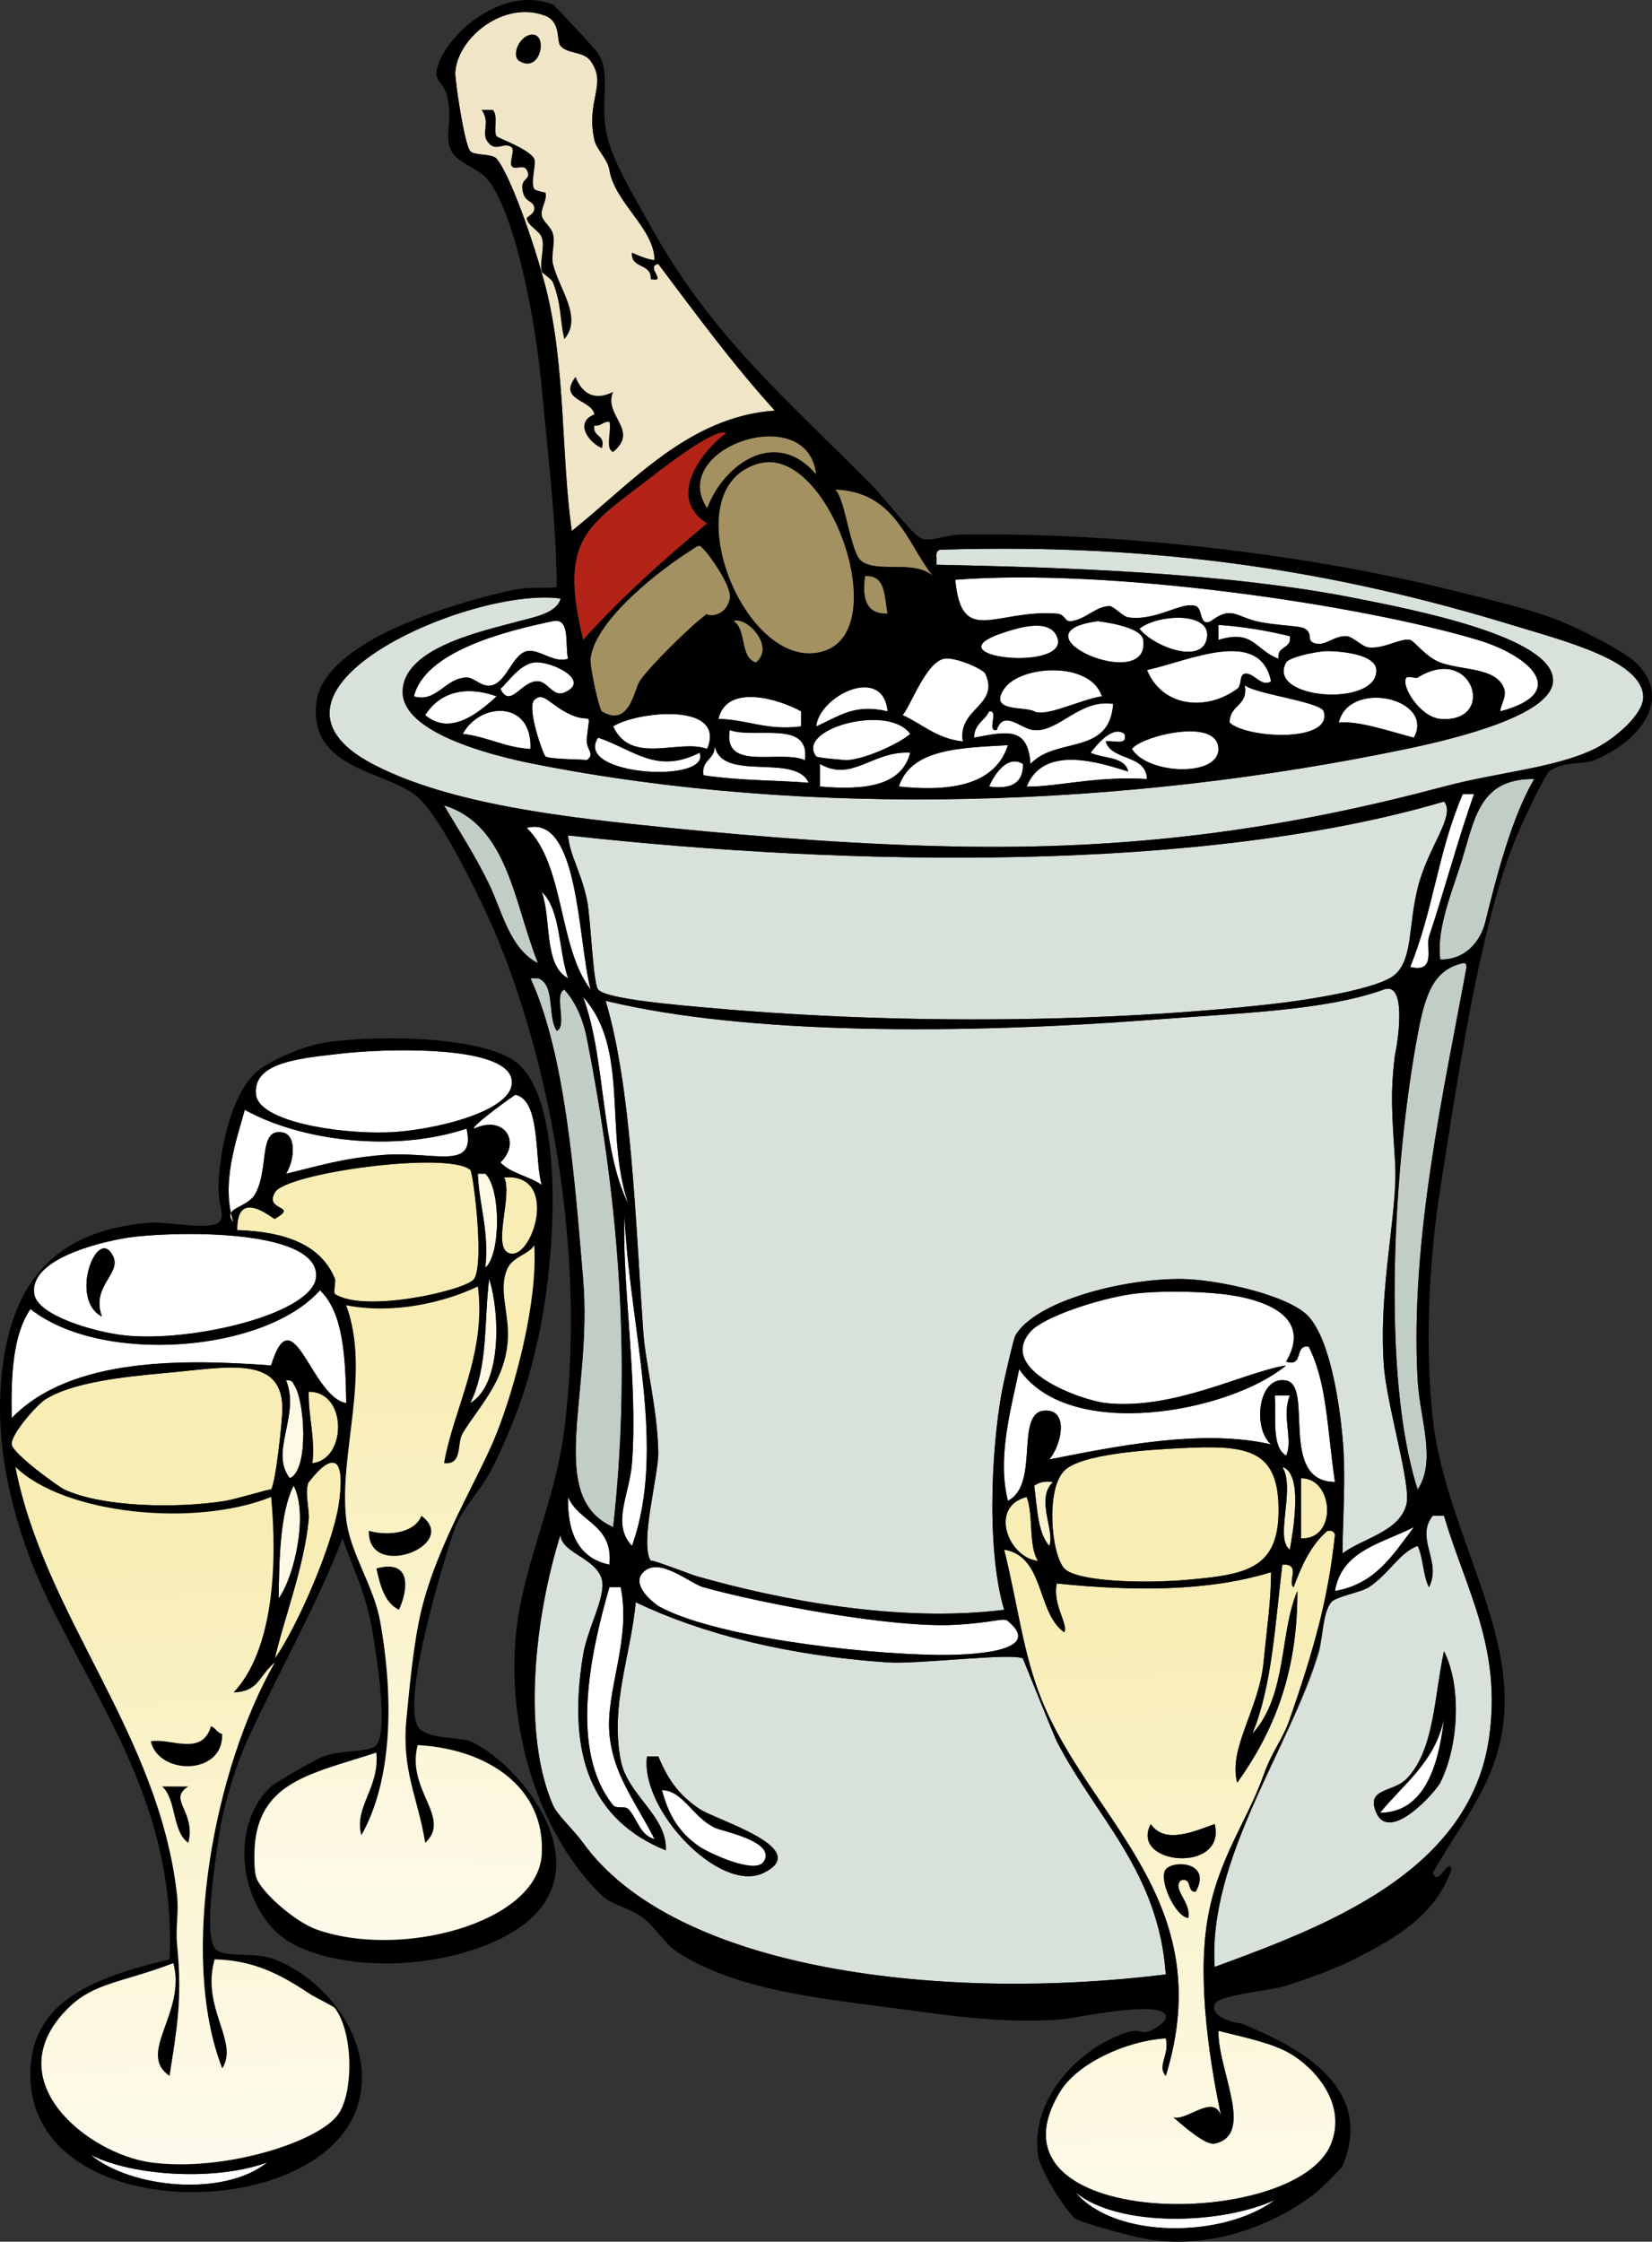 <?xml version="1.0" encoding="UTF-8" standalone="no"?>
<!-- Generator: Adobe Illustrator 12.0.1, SVG Export Plug-In . SVG Version: 6.00 Build 51448)  -->
<svg
    xmlns:rdf="http://www.w3.org/1999/02/22-rdf-syntax-ns#"
    xmlns="http://www.w3.org/2000/svg"
    xmlns:cc="http://web.resource.org/cc/"
    xmlns:xlink="http://www.w3.org/1999/xlink"
    xmlns:dc="http://purl.org/dc/elements/1.1/"
    xmlns:svg="http://www.w3.org/2000/svg"
    xmlns:inkscape="http://www.inkscape.org/namespaces/inkscape"
    xmlns:sodipodi="http://sodipodi.sourceforge.net/DTD/sodipodi-0.dtd"
    xmlns:ns1="http://sozi.baierouge.fr"
    id="Layer_1"
    xml:space="preserve"
    overflow="visible"
    viewBox="0 0 439.441 596.337"
    version="1.1"
    enable-background="new 0 0 439.441 596.337"
  >
<rect x="0" y="0" width="439.441" height="596.337" fill="#333333" stroke="none"/>
<g
      clip-rule="evenodd"
      fill-rule="evenodd"
    >
	<path
        d="m141.11 9.228c4.876-0.904 2.919 10.623-3 7-2.07-1.263-0.25-6.398 3-7z"
    />
	<path
        d="m128.11 29.228h3c1.545 1.569 0.081 5.673 1 7 0.348 0.501 8.683 3.375 10 6 0.653 1.301-1.022 6.147 0 8 0.26 0.471 3.009 1.033 3 1 0.542 1.968-1.25 4.048-1 6 0.212 1.655 2.45 2.941 3 5 0.643 2.408-0.561 5.7 0 8 1.646 6.757 7.994 14.186 3 20-1.33-5.692-0.653-8.742-3-15-0.424-1.131-2.845-2.391-3-3-0.653-2.571 0.85-6.496 0-9-0.669-1.972-3.456-2.826-4-5-0.167-0.669 2.236-1.207 2-3-0.241-1.833-2.315-1.317-3-4-1.092-4.277 2.514-3.044 1-6-0.831-1.621-3.043 0.148-4-1-0.723-0.868 0.846-4.297 0-5-1.908-1.584-3.945 1.151-6-1-2.62-2.742 0.59-5.208-2-9z"
    />
	<path
        d="m153.11 100.23c1.039 2.767 3.755 7.132 10 4-2.718 6.308 7.133 10.144 0 16-2.255-0.745-0.391-5.609-1-8-1.794-0.127-2.109 1.224-4 1-0.483 3.15 3.069 2.264 2 6-3.534-1.486-7.43-6.871-2-9-0.74-3.97-9.85-3.64-5-10z"
    />
	<path
        fill="#A39161"
        d="m217.11 126.23c-10.56-12.522-24.493-3.045-29 9-10.77-16.09 26.88-28.92 29-9z"
    />
	<path
        fill="#A39161"
        d="m202.11 123.23c18.185-4.668 35.746 44.143 17 50-21 6.56-41.12-43.81-17-50z"
    />
	<path
        fill="#A39161"
        d="m222.11 130.23c15.828 0.505 18.94 13.727 26 23-4.802-4.431-14.668-0.658-19-4-2.97-2.29-4.31-16.96-7-19z"
    />
	<path
        fill="#D9E2DA"
        d="m149.11 159.23c-0.981 3.964-7.374 4.996-11 6-9.183 2.543-31.212 6.976-31 19 0.182 10.309 21.691 16.368 35 19 73.094 14.455 157.1 11.646 232-4 14.59-3.047 38.544-9.174 39-18 0.612-11.86-38.116-19.228-52-22-35.478-7.084-79.723-8.312-112-9v-2c-0.162-1.163 0.221-1.779 1-2 58.918-1.832 106.02 5.956 152 20 14.483 4.423 34.518 9.464 35 19 0.239 4.731-7.783 11.467-13 14-10.534 5.115-25.569 6.151-40 10-39.459 10.525-78.937 16.689-127 16-26.795-0.384-53.903-2.491-79-5-26.787-2.678-58.323-6.129-79-17-37.319-19.62 26.64-47.33 50-44z"
    />
	<path
        fill="#A39161"
        d="m230.11 153.23c5.644-0.311 5.093 5.574 6 10-5.54 0.2-6.91-3.76-6-10z"
    />
	<path
        fill="#FFFFFF"
        d="m399.11 189.23c-0.03-1.705 1.751-3.854 1-6-2.013-5.75-10.877-4.762-17-7-3.739-1.367-6.922-5.758-8-6-2.524-0.566-6.932 2.441-11 2-1.94-0.21-4.17-2.919-6-3-3.16-0.14-5.481 2.549-8 2-2.984-0.651-0.526-2.436-3-4-1.331-0.842-8.409-0.834-13-2-5.564-1.413-6.643-3.99-12 0-3.158 1.594-2.094-3.278-4-4-3.664-1.387-10.453 4.078-18 3-1.364-0.195-3.928-3.04-5-3-3.772 0.14-5.845 3.245-10 4-2.051 0.373-1.581-1.826-4-2-16.39-1.177-25.342 8.891-27-9 40.561-3.197 107.26 6.487 139 16 13.51 4.05 24.93 13.91 6 19z"
    />
	<path
        fill="#A39161"
        d="m195.11 165.23c3.269-1.49 11.27 6.622 6 11-4.42-1.25-2.43-8.9-6-11z"
    />
	<path
        fill="#FFFFFF"
        d="m292.11 165.23c-0.402 0.053 11.462 1.133 12 5 2.03 14.63-35.99-1.88-12-5z"
    />
	<path
        fill="#FFFFFF"
        d="m303.11 167.23c4.93-3.88 18.568-4.472 18 2-0.71 8.05-14.5 2.73-18-2z"
    />
	<path
        fill="#FFFFFF"
        d="m151.11 175.23c-3.868 1.337-7.73-2.769-11-2-3.666 0.862-5.236 7.75-9 9-2.848 0.945-4.777-2.026-7-2-5.619 0.066-8.078 6.846-14 5 2.898-11.848 23.931-17.296 37-20 4.72-0.98 3.13 6.54 4 10z"
    />
	<path
        fill="#FFFFFF"
        d="m324.11 166.23c6.867 0.466 13.093 1.573 19 3 0.541 3.541-3.541 2.459-3 6-6.296-2.27-6.564-7.908-16-5v-4z"
    />
	<path
        fill="#FFFFFF"
        d="m267.11 168.23c4.123-1.334 11.859-3.7 14 1 4.45 9.78-34.68 5.69-14-1z"
    />
	<path
        fill="#FFFFFF"
        d="m338.11 181.23c-2.612 1.748-4.544-2.444-7-2-1.532 0.277-0.694 3.039-2 4-8.168 6.014-19.895 4.971-24-5 11.02-2.37 30-11.53 33 3z"
    />
	<path
        fill="#FFFFFF"
        d="m352.11 173.23c1.241-0.156 13.814 0.084 14 5 0.378 10.007-29.379 7.882-24-2 0.45-0.82 3.96-2.24 10-3z"
    />
	<path
        fill="#FFFFFF"
        d="m256.11 197.23c-6.937-0.73-10.727-4.606-16-7 2.259-2.729 6.181-13.975 11-15 2.797-0.595 10.412 2.715 11 4 3.9 8.53-7.42 9.09-6 18z"
    />
	<path
        fill="#FFFFFF"
        d="m133.11 183.23c1.802-1.423 4.961-6.472 9-7 4.289-0.561 15.471 4.805 8 8-2.965 1.269-4.323-2.869-7-3-4.43-0.22-7.36 7.48-10 2z"
    />
	<path
        fill="#FFFFFF"
        d="m293.11 185.23c-5.637 0.83-14.889 5.634-18 4-2.655-1.395-12.274 0.277-8-6 4.36-6.4 23-7.4 26 2z"
    />
	<path
        fill="#FFFFFF"
        d="m377.11 180.23c14.833-9.179 21.201 12.277 6 11-5.328-0.448-10.625-8.863-9-11 0.34-0.45 2.5 0.31 3 0z"
    />
	<path
        fill="#FFFFFF"
        d="m236.11 189.23c-8.906-2.088-12.716 1.25-19 4 0.79-8.13 17.79-16.55 19-4z"
    />
	<path
        fill="#FFFFFF"
        d="m331.11 182.23c2.178 2.29 20.256 4.459 21 7 2.483 8.475-20.613 7.196-25 3-0.15-4.82 5.03-4.3 4-10z"
    />
	<path
        fill="#FFFFFF"
        d="m132.11 185.23c-4.857 4.488-12.361 10.617-19 5 3.88-6.11 10.68-7.94 19-5z"
    />
	<path
        fill="#FFFFFF"
        d="m142.11 186.23c2.513-2.53 4.214 1.516 10 4 5.333 2.29 4.849-1.643 4 6-0.385 3.461 2.413 4.01 0 6 0.278-0.229-9.784-0.184-11-1-0.62-0.42-5.05-12.94-3-15z"
    />
	<path
        fill="#FFFFFF"
        d="m213.11 189.23v4c-9.177 1.177-14.201-1.799-22-2 2.22-9.53 16.22-5.24 22-2z"
    />
	<path
        fill="#FFFFFF"
        d="m376.11 196.23c-6.196-1.576-14.778-4.611-20-4 2.75-11.61 25.66-6.5 20 4z"
    />
	<path
        fill="#FFFFFF"
        d="m296.11 187.23c-0.971 13.915-15.123 8.614-22 16-0.642-9.807-5.946-8.746-15-7 0.016-3.651 2.843-4.491 4-7 2.784-0.451-0.784 5.451 2 5 1.924-5.679 6.442-0.241 10 0 6.65 0.45 12.06-8.29 21-7z"
    />
	<path
        fill="#FFFFFF"
        d="m141.11 199.23c-6.957-0.377-11.4-3.267-18-4 4.52-8.5 18.55-9.05 18 4z"
    />
	<path
        fill="#FFFFFF"
        d="m188.11 199.23c-7.399-2.791-20.251 4.448-25-6 5.98-3.92 30.25-6.68 25 6z"
    />
	<path
        fill="#FFFFFF"
        d="m242.11 195.23c-2.479 2.302-11.688 6.74-17 7 0.082-0.004-7.695-0.601-8-1-5.61-7.34 19.27-14.17 25-6z"
    />
	<path
        fill="#FFFFFF"
        d="m194.11 194.23c6.954 2.379 21.524-2.857 20 8-6.4-2.93-21.88 3.21-20-8z"
    />
	<path
        fill="#FFFFFF"
        d="m299.11 195.23c1.026 3.36-3.11 1.557-5 2 1.696 5.304 10.699 3.301 11 10-13.661-0.852-24.172 2.182-32 2 4.513-11.336 19.603-6.285 27-4-0.924-4.076-6.646-3.354-10-5 1.77-2.27 5.91-7.37 9-5z"
    />
	<path
        fill="#FFFFFF"
        d="m301.11 199.23c2.272-3.356 22.892-8.604 23 0 0.09 7.53-18.88 6.85-23 0z"
    />
	<path
        fill="#FFFFFF"
        d="m159.11 196.23c9.647 3.285 15.519 9.802 27 4 3.16 8.37-33.82 6.09-27-4z"
    />
	<path
        fill="#FFFFFF"
        d="m190.11 198.23c1.604 10.063 21.41 1.923 25 10-8.542-0.703-18.08-0.503-28-2-0.62-4.29 3.25-4.08 3-8z"
    />
	<path
        fill="#FFFFFF"
        d="m268.11 198.23c-3.218 10.115-14.111 12.555-29 11 3.23-10.11 16.39-10.28 29-11z"
    />
	<path
        fill="#FFFFFF"
        d="m242.11 200.23c-2.204 8.795-11.938 10.062-24 9v-6c8.67 4.93 13.91-3.56 24-3z"
    />
	<path
        fill="#FFFFFF"
        d="m272.11 203.23c0.136 5.136-3.197 6.802-9 6 1.41-3.29 4.91-8.57 9-6z"
    />
	<path
        fill="#C2CDC5"
        d="m408.11 207.23c-5.927 10.046-10.006 25.795-13 38-1.236 5.04-5.213 10.156-12 10-0.92-7.269 2.182-15.544 5-24 4.14-12.42 4.64-24.16 20-24z"
    />
	<path
        fill="#FFFFFF"
        d="m389.11 211.23h3c-4.066 11.365-8.082 26.253-12 38-0.882 2.645 2.088 9.714-5 8 6.17-14.98 7.32-30.5 14-46z"
    />
	<path
        fill="#D9E2DA"
        d="m151.11 222.23c75.348 8.362 168.92 9.907 233-9 3.273 3.656-4.323 12.079-7 23-2.524 10.298-1.291 18.717-6 23-4.16 3.784-22.892 6.787-34 8-42.192 4.608-95.859 5.48-147 1-9.872-0.865-28.85-2.426-31-5-1.399-1.674-1.963-19.312-3-24-1.73-7.83-4.61-11.85-5-17z"
    />
	<path
        fill="#C2CDC5"
        d="m118.11 214.23c17.055 5.278 18.608 26.058 25 42-7.552-3.907-9.473-13.68-13-21-3.75-7.78-8.03-14.23-12-21z"
    />
	<path
        fill="#FFFFFF"
        d="m140.11 220.23c13.921-3.713 13.559 29.929 17 43-8.69-11.32-6.83-33.17-17-43z"
    />
	<path
        fill="#FFFFFF"
        d="m144.11 237.23c5.121 4.879 4.431 15.569 7 23-6.54-3.46-4.37-15.64-7-23z"
    />
	<path
        fill="#C2CDC5"
        d="m377.11 396.23c-9.849-30.434-6.33-87.204 0-121 1.918-10.24 3.996-17.23 12-19 0.851-0.184 0.943 0.39 1 1-5.737 31.565-15.134 72.48-13 110 0.58 10.19 5.07 21.41 0 29z"
    />
	<path
        fill="#C2CDC5"
        d="m141.11 260.23h2c4.707 1.627 2.428 10.239 5 14 2.933-1.4-0.933-9.6 2-11 3.383 3.686 5.167 8.765 6 13 9.291 47.21 11.588 88.635 7 130-18.142-8.067-5.418-35.332-8-66-2.27-27-4.73-59.86-14-80z"
    />
	<path
        fill="#D9E2DA"
        d="m357.11 413.23c0.088-10.219 0.98-20.429 0-31-0.862-9.294-3.315-25.74-9-32-5.171-5.693-24.365-9.947-34-10-15.761-0.086-38.729 5.962-44 15-0.414 0.711-2.099 7.987-3 12-3.14 13.973-5.099 43.834 0 61-27.773 3.473-59.431-2.525-82-9-1.303-0.374-12.472-4.737-12-4-3.031-4.74 2.115-22.764 2-29-0.209-11.33-3.384-23.252-4-32-2.159-30.667-3.141-64.842-10-88 37.426 9.092 94.887 8.938 146 5 22.594-1.74 45.465-2.381 61-8 7.189-2.601 2.704 19.299 3 17-1.409 10.939-0.733 16.987 0 29 0.804 13.159-4.484 33.28-3 54 0.762 10.636 7.352 31.819 6 37-1.9 7.26-11.48 8.89-17 13z"
    />
	<path
        fill="#FFFFFF"
        d="m155.11 265.23c12.461 13.837 5.534 35.72 12 55-7.4-14.94-5.93-38.74-12-55z"
    />
	<path
        fill="#FFFFFF"
        d="m91.109 280.23c9.356-1.097 43.477-2.671 45 7 1.333 8.463-21.664 13.646-33 14-13.971 0.437-34.203-3.077-35-10-1.019-8.84 12.092-9.72 22.999-11z"
    />
	<path
        fill="#FFFFFF"
        d="m144.11 315.23c-3.308-2.359-8.262-3.071-11-6 5.569-5.278 1.159-12.78-7-9-0.952-0.569 10.834-9.035 11-9 6.86 1.43 5 17.56 7 24z"
    />
	<path
        fill="#FFFFFF"
        d="m65.109 295.23c15.018 8.368 39.94 11.373 59 5 2.531 11.372-8.591 5.967-22 7-11.185 0.861-17.785 3.077-26 5 2.306-3.776 2.76-10.378-1-11-6.39-1.057-3.512 9.032-7 16-2.232 4.458-9.26 3.746-6 8-3.418-10.43 0.794-21.87 2.999-30z"
    />
	<path
        fill="#F8EDB4"
        d="m63.109 327.23c-0.178-11.656 9.604-2.774 10-3 6.545-3.74-2.854-1.895 0-7 2.944-5.268 46.337-11.09 52-6 0.743 0.668 3.823 24.638 1 29-1.89 2.921-29.041 9.212-37 4-0.488-0.32 0.246-3.392 0-4-3.705-9.17-13.343-12.6-26.001-13z"
    />
	<path
        fill="#FDF9E5"
        d="m127.11 312.23h2c4.182 4.103 4.107 21.46 0 25 1.02-10.02-1.65-16.35-2-25z"
    />
	<path
        fill="#F8EDB4"
        d="m134.11 313.23c15.27-1.378 7.214 23.188 1 20-4.02-2.06 1.28-15.38-1-20z"
    />
	<path
        fill="#FFFFFF"
        d="m166.11 323.23c1.336 29.98 11.346 61.881 2 88-5.524-5.852-0.65-13.555 0-22 1.66-21.6-2.71-47.7-2-66z"
    />
	<path
        fill="#FFFFFF"
        d="m34.109 329.23c10.285-1.597 49.866-2.795 50 10 0.105 10.108-33.038 17.972-51 16-8.035-0.882-23.119-5.271-24-11-1.391-9.05 16.556-13.69 25-15zm-4 5c-4.113-8.664-11.944 11.37-3 16-2.958-8.13 5.206-11.35 3-16z"
    />
	<path
        fill="#FDF9E5"
        d="m130.11 340.23c2.82 8.479 3.541 28.015-5 33 4.79-9.83 3.59-21.37 5-33z"
    />
	<path
        fill="#FFFFFF"
        d="m85.109 343.23c6.291 6.043 6.777 17.89 7 30-9.252-1.384-14.197-29.012-20-10-22.707-1.664-53.166-2.367-69 14-0.236-11.569 0.366-22.301 5-29 18.869 14.91 62.28 11.61 77-5z"
    />
	<path
        fill="#F8EDB4"
        d="m44.109 365.23c15.851-1.407 30.646-4.866 31 9 0.088 3.462-1.853 20.634-3 22 0.304-0.362-9.454 2.58-12 3-12.656 2.089-32.886 1.749-43-3-1.519-0.713-13.723-9.5-14-12-0.29-2.619 6.676-10.541 9-12 7.027-4.41 20.207-5.95 32-7z"
    />
	<path
        fill="#FDF9E5"
        d="m76.109 367.23c1.163-0.162 1.779 0.221 2 1 2.95 3.808 4.208 22.734-1 25-5.512-6.9 2.808-16.76-1-26z"
    />
	<path
        fill="#F8EDB4"
        d="m82.109 370.23c10.37-0.086 10.168 18.04 1 19 0.732-7.4-1.12-12.22-1-19z"
    />
	<path
        fill="#FFFFFF"
        d="m339.11 371.23h4c-2.265 5.385 0.967 11.846-1 16-3.93-2.41-2.61-10.06-3-16z"
    />
	<path
        fill="#F8EDB4"
        d="m314.11 385.23c17.674-0.885 26.176 0.109 26 17-0.157 15.153-8.872 16.65-24 18-12.631 1.127-29.885 0.409-33-3-3.494-3.825-4.987-21.013 0-26 4.46-4.47 22.05-5.55 31-6z"
    />
	<path
        fill="#F8EDB4"
        d="m73.109 441.23c2.069-9.525 7.838-24.391 9-37 0.251-2.73-1.179-7.487 0-10-0.488 1.041 4.125-6.205 7-5 1.731 0.726 1.863 5.309 1 11-1.607 10.59-10.669 31.86-17 41z"
    />
	<path
        fill="#FAF2CC"
        d="m341.11 390.23c5.659 1.688 2.808 17.173 2 22-4.15-2.84 1.57-16.3-2-22z"
    />
	<path
        fill="#F8EDB4"
        d="m346.11 393.23c8.682-0.061 9.752 16.395 0 16v-16z"
    />
	<path
        fill="#FAF2CC"
        d="m280.11 394.23c-4.764 4.486 0.655 13.237-1 17-3.11-3.556-3.202-10.132-4-16 1.16-0.84 2.68-1.32 5-1z"
    />
	<path
        fill="#FDF9E5"
        d="m78.109 395.23c3.957 7.411 0.26 24.171-4 30 0.166-9.18 0.235-22.76 4-30z"
    />
	<path
        fill="#FFFFFF"
        d="m151.11 398.23c2.875 6.791 12.074 7.259 11 18-8-1.67-11.21-8.13-11-18z"
    />
	<path
        fill="#F8EDB4"
        d="m273.11 398.23c1.858 4.809 0.392 12.941 3 17-8.01-0.89-13.07-14.51-3-17z"
    />
	<path
        fill="#D9E2DA"
        d="m381.11 403.23h3c5.794 19.611 15.405 34.944 12 59-5.053 35.696-43.304 50.127-73 61-1.863-28.813 20.317-58.619 27.703-83.618 1.219-4.126 0.978-10.437 3.297-13.382 1.201-1.525 7.952-2.642 10-4 5.542-3.676 8.074-9.162 13-11 1.501 3.165 1.407 7.926 3 11 3.54-6.86-3.78-12.97 1-19zm-7 70c-3.623 3.66-10.907 2.346-8 9 3.569 8.171 15.743-5.534 17-8 4.771-9.361 5.861-25.342 1-35-2.59 11.8-2.52 26.44-10 34z"
    />
	<path
        fill="#FFFFFF"
        d="m376.11 406.23c-5.465 7.201-10.171 15.162-21 17 1.8-10.86 12.64-12.69 21-17z"
    />
	<path
        fill="#D9E2DA"
        d="m149.11 408.23c0.047 4.884 9.577 6.212 11 12 1.111 4.519-3.821 12.837-5 20-4.391 26.666 2.268 43.973 22 52 0.446-9.196-10.191-14.583-12-24-2.829-14.73 2.706-27.887 4-42 17.63 8.414 40.238 14.175 67 16 8.033 0.548 33.725-2.675 36-1 0.01 0.007 8.373 20.786 9 22 10.602 20.526 27.04 34.547 29 62-58.73 7.307-130.28-0.743-155-35-2.529-3.505-6.846-7.351-8-10-8.31-19.07-4.9-50.12 2-72zm54 90c13.287-6.486-12.465-13.984-17-17-5.948-3.955-8.669-8.454-11-14h-3c-1.9 14.3 19.49 36.62 31 31z"
    />
	<path
        fill="#FFFFFF"
        d="m171.11 418.23c4.24-4.271 12.352 2.978 16 4 15.427 4.324 50.347 10.947 67 10 10.571-0.602 12.764-2.025 14-1 10.371 8.6-11.665 9.108-19 9-21.234-0.315-59.609-4.932-74-13 0.12 0.07-7.76-5.21-4-9z"
    />
	<path
        fill="#FFFFFF"
        d="m162.11 422.23h3c2.856 13.91-4.044 27.591-3 39 0.987 10.792 6.6 17.482 12 28-3.958-1.021-4.622-5.622-7-8-0.896-0.896-3.18 0.011-4-1-11.7-14.42-6.11-40.37-1-58z"
    />
	<path
        fill="#FFFFFF"
        d="m367.11 482.23c6.27-7.73 14.562-13.438 17-25-1.07 8.94-3.72 24.95-17 25z"
    />
	<path
        d="m172.11 467.23h3c2.331 5.546 5.052 10.045 11 14 4.535 3.016 30.287 10.514 17 17-11.51 5.62-32.9-16.7-31-31zm14 24c2.442 1.654 14.745 7.44 17 4 3.502-5.342-10.943-8.012-13-9-5.904-2.837-8.399-9.835-14-10 1.57 5.69 3.89 10.86 10 15z"
    />
	<path
        d="m43.109 475.23h7c-5.637 3.501 2.1 6.57 0 15-4.39-2.95-3.109-11.56-7-15z"
    />
	<path
        fill="#FFFFFF"
        d="m176.11 476.23c5.601 0.165 8.096 7.163 14 10 2.057 0.988 16.502 3.658 13 9-2.255 3.44-14.558-2.346-17-4-6.11-4.14-8.43-9.31-10-15z"
    />
	<path
        d="m318.11 503.23c-2.63 0.296-0.787-3.88-4-3-2.349 2.415 2.869 5.748 2 10-3.497-0.197-8.161-10.512-6-13 2.21-2.54 12.32-1.9 8 6z"
    />
	<path
        fill="#FFFFFF"
        d="m24.109 573.23c11.375 5.771 33.537 6.974 47 2-11.523 9.28-36.162 6.95-47-2z"
    />
	<path
        fill="#FFFFFF"
        d="m286.11 583.23c11.546 9.402 38.813 8.534 53 2-13.46 10.1-42.24 10.6-53-2z"
    />
	<path
        fill="#F1E5C8"
        d="m174.11 69.228c-2.337-0.329-4.131-1.202-6-2-0.334 4.334 5.277 2.723 5 7 4.698 1.053-1.643-3.373 2-4 10.017 13.316 19.892 26.775 31 39-23.12 1.607-38.363 19.592-54 32-2.873-19.562-1.57-44.075-7-65-3.192-12.301-9.583-30.025-13-34-1.244-1.447-5.83-0.781-7-2-1.56-1.625-4.127-19.01-4-21 0.593-9.295 13.13-19.319 24-15 4.196 1.667 2.854 6.707 4 8 1.92 2.167 6.107 1.359 8 4 4.512 6.294-1.335 10.349 1 21 0.551 2.515 3.52 5.066 4 8 1.44 8.775 11.99 15.557 12 23.998zm-36-53c5.919 3.623 7.876-7.904 3-7-3.25 0.602-5.07 5.737-3 7zm-8 22c2.055 2.151 4.092-0.584 6 1 0.846 0.703-0.723 4.132 0 5 0.957 1.148 3.169-0.621 4 1 1.514 2.956-2.092 1.723-1 6 0.685 2.683 2.759 2.167 3 4 0.236 1.793-2.167 2.331-2 3 0.544 2.174 3.331 3.028 4 5 0.85 2.504-0.653 6.429 0 9 0.155 0.609 2.576 1.869 3 3 2.347 6.258 1.67 9.308 3 15 4.994-5.814-1.354-13.243-3-20-0.561-2.3 0.643-5.592 0-8-0.55-2.059-2.788-3.345-3-5-0.25-1.952 1.542-4.032 1-6 0.009 0.033-2.74-0.529-3-1-1.022-1.853 0.653-6.699 0-8-1.317-2.625-9.652-5.499-10-6-0.919-1.327 0.545-5.431-1-7h-3c2.59 3.792-0.62 6.258 2 9zm28 72.002c-5.43 2.129-1.534 7.514 2 9 1.069-3.736-2.483-2.85-2-6 1.891 0.224 2.206-1.127 4-1 0.609 2.391-1.255 7.255 1 8 7.133-5.856-2.718-9.692 0-16-6.245 3.132-8.961-1.233-10-4-4.85 6.36 4.26 6.03 5 10z"
    />
	<path
        fill="#B32317"
        d="m188.11 139.23c-11.619 9.715-22.911 19.756-33 31-6.699-27.606 1.294-30.211 19-44 3.978-3.098 16.762-12.73 19-11-6.95 5.26-15.67 17.35-5 24z"
    />
	<path
        fill="#FFFFFF"
        d="m342.11 362.23c4.824 1.49 2.076-4.591 6-4 4.912 9.575 4.909 21.899 7 36-15.118-0.106-5.547-25.603-13-27-7.529-1.412-8.953 12.847-4 17-18.633-4.305-42.184 0.729-59 4 3.219-3.733 5.296-13.13-1-13-8.407 0.173-1.322 19.634-10 24-2.97-11.645 0.997-24.997 3-35 13.244 19.454 55.896 11.51 71-1-11.182 1.749-29.755 11.967-48 10-6.121-0.66-29.086-8.672-20-19 3.385-3.848 17.879-8.705 27-10 6.105-0.867 16.845-0.815 24 0 11.55 1.31 24.07 6.03 17 18z"
    />
	<path
        d="m91.109 409.23c-6.97 18.115-16.958 35.552-25 53-3.737 8.107-6.821 18.672-8 27-0.857 6.057-3.918 24.91-1 29 2.029 2.843 10.37 0.799 16 3 13.785 5.39 27.273 22.217 22 39-10.051 31.991-89.119 32.127-87-10 0.906-18.005 16.91-24.243 37-29 1.843-40.585-19.02-67.545-33-97-6.788-14.301-13.015-34.495-12-54 1.497-28.756 14.165-42.994 40-45 3.802-0.295 15.404 2.032 18 0 2.02-1.581-0.174-4.498 0-10 0.269-8.475 3.137-23.689 10-30 2.79-2.565 12.12-7.05 19-8 15.087-2.083 43.169-1.374 51 6 12.47 11.742 9.524 52.639 5 73-0.956 4.301-2.509 10.683-4.878 17.322-2.065 5.787-4.707 11.801-7.122 16.678-3.055 6.168-8.152 10.963-10 16-2.151 5.864-14.369 45.034-10 53 1.909 3.481 11.268 2.83 14 4 11.05 4.731 31.348 27.445 19 44-10.771 14.44-46.555 20.027-66 10-13.7-7.065-18.212-30.639-6-42 0.503-0.468 9.85-6.304 14-8 4.299-1.757 12.327-0.968 14-3 3.046-3.699 0.455-21.379-1-30-1.786-10.58-4.59-15.28-8.001-25zm-23-118c0.797 6.923 21.029 10.437 35 10 11.336-0.354 34.333-5.537 33-14-1.523-9.671-35.644-8.097-45-7-10.908 1.28-24.019 2.16-23.001 11zm69.001 0c-0.166-0.035-11.952 8.431-11 9 8.159-3.78 12.569 3.722 7 9 2.738 2.929 7.692 3.641 11 6-2-6.44-0.14-22.57-7-24zm-75.001 34c-3.26-4.254 3.768-3.542 6-8 3.488-6.968 0.61-17.057 7-16 3.76 0.622 3.306 7.224 1 11 8.215-1.923 14.815-4.139 26-5 13.409-1.033 24.531 4.372 22-7-19.06 6.373-43.982 3.368-59-5-2.206 8.13-6.418 19.57-3.001 30zm27 15c0.246 0.608-0.488 3.68 0 4 7.959 5.212 35.11-1.079 37-4 2.823-4.362-0.257-28.332-1-29-5.663-5.09-49.056 0.732-52 6-2.854 5.105 6.545 3.26 0 7-0.396 0.226-10.178-8.656-10 3 12.657 0.4 22.295 3.83 25.999 13zm40.001-3c4.107-3.54 4.182-20.897 0-25h-2c0.35 8.65 3.02 14.98 2 25zm6-4c6.214 3.188 14.27-21.378-1-20 2.28 4.62-3.02 17.94 1 20zm-126 11c0.881 5.729 15.965 10.118 24 11 17.962 1.972 51.105-5.892 51-16-0.134-12.795-39.715-11.597-50-10-8.444 1.31-26.391 5.95-25 15zm126-7c-2.71 5.419 0.406 12.153 0 19-0.658 11.103-7.452 17.606-12 25-1.669 2.714 0.102 8.562-5 8 2.491-14.402 11.319-29.169 9-47-8.94 4.26-22.448 7.473-35 5 6.641 18.171-2.05 39.517 0 57 1.042 8.887 7.316 17.662 9 27 3.771 20.917 3.167 42.717-5 57-2.01-7.654 4.859-12.448 4-22-16.385 5.343-29.331 7.41-32 22-0.571 3.12-0.613 8.83 0 11 1.103 3.907 10.282 11.941 16 14 22.242 8.007 59.009-1.614 60-20 0.96-17.805-14.468-27.98-33-29-3.15 11.949 9.212 19.312 2 26-2.071-12.541-6.329-19.153-5-33 0.863-8.996 1.984-20.728 4-29 4.383-17.989 15.232-34.914 20-47 5.204-13.192 10.923-35.271 10-50-1.11 2.26-5.54 3.08-7 6zm-10 36c8.541-4.985 7.82-24.521 5-33-1.41 11.63-0.21 23.17-5 33zm-117-25c-4.634 6.699-5.236 17.431-5 29 15.834-16.367 46.293-15.664 69-14 5.803-19.012 10.748 8.616 20 10-0.223-12.11-0.709-23.957-7-30-14.72 16.61-58.131 19.91-77 5zm4 24c-2.324 1.459-9.29 9.381-9 12 0.277 2.5 12.481 11.287 14 12 10.114 4.749 30.344 5.089 43 3 2.546-0.42 12.304-3.362 12-3 1.147-1.366 3.088-18.538 3-22-0.354-13.866-15.149-10.407-31-9-11.793 1.05-24.973 2.59-32 7zm65 21c5.208-2.266 3.95-21.192 1-25-0.221-0.779-0.837-1.162-2-1 3.808 9.24-4.512 19.1 1 26zm6-4c9.168-0.96 9.37-19.086-1-19-0.12 6.78 1.732 11.6 1 19zm7 11c0.863-5.691 0.731-10.274-1-11-2.875-1.205-7.488 6.041-7 5-1.179 2.513 0.251 7.27 0 10-1.162 12.609-6.931 27.475-9 37 6.331-9.14 15.393-30.41 17-41zm-43 104c0.489 4.419-0.439 8.575 0 13 1.49 15.002-0.181 23.135-2 35-8.905-5.981 4.528-16.88 1-30-13.691 5.268-21 5.065-28 12-19.423 19.242 5.436 38.734 22 41 19.334 2.645 45.007-5.481 50-13 3.987-6.003 3.821-21.613-1-28-0.473-0.626-5.163-2.774-7-4-7.567-5.049-14.672-8.752-25-9-3.733 12.838 6.599 21.926 2 29-11.644-29.932-2.089-79.957 14-108-4.494 3.896-4.234 7.766-11 8 10.785-11.452 11.653-34.685 10-52-20.095 8.131-54.999 4.673-68-8 7.879 40.16 38.216 70.75 43 114zm27-79c4.26-5.829 7.957-22.589 4-30-3.765 7.24-3.834 20.82-4 30zm-3 150c-13.463 4.974-35.625 3.771-47-2 10.838 8.95 35.477 11.28 47 2z"
    />
	<path
        d="m384.11 439.23c4.861 9.658 3.771 25.639-1 35-1.257 2.466-13.431 16.171-17 8-2.907-6.654 4.377-5.34 8-9 7.48-7.56 7.41-22.2 10-34zm0 18c-2.438 11.562-10.73 17.27-17 25 13.28-0.05 15.93-16.06 17-25z"
    />
	<linearGradient
        id="XMLID_4_"
        y2="426.24"
        gradientUnits="userSpaceOnUse"
        x2="311.91"
        y1="647.88"
        x1="322.96"
      >
		<stop
          style="stop-color:#FFFFFF"
          offset="0"
      />
		<stop
          style="stop-color:#F8EDB4"
          offset="1"
      />
	</linearGradient
    >
	<path
        fill="url(#XMLID_4_)"
        d="m353.11 407.23c1.162-0.162 1.779 0.221 2 1-1.851 17.923-6.115 31.957-12 49-1.99 5.765-4.608 8.282-7 15-4.461 12.53-12.367 22.447-15 39-2.664 16.744 0.893 38.66 4 53-1.3-8.495-9.254 0.264-13-1 2.562 2.173 8.525 7.536 11 7 10.821-2.345 0.819-19.41 1-30 7.443 1.866 14.216 3.238 19 6 6.201 3.579 15.279 13.038 11 24-9.21 23.592-95.015 23.126-72-14 4.505-7.267 17.191-13.314 28-14 1.098 4.447-2.417 7.289 0 10 14.305-46.573-19.943-67.789-33-100-4.963-12.244-6.33-25.229-10-40 10.871 1.796 8.559 16.774 16 22 1.123-2.169-3.205-7.428-2-13 20.392 2.097 40.282 2.161 57-3-0.026 7.877-1.053 14.316-2 24-1.225 12.517-9.466 22.933-7 32 9.311-13.022 16.093-28.574 16-51-4.827 11.275-2.634 27.762-12 38 5.244-12.422 6.077-29.257 8-45 5.197-0.349 1.199 4.696 3 6 2.15-5.85 4.67-11.33 9-15zm-30 78c-4.933 1.742-13.265 5.608-17 0-5.76 10.96 20.23 13.25 17 0zm-13 12c-2.161 2.488 2.503 12.803 6 13 0.869-4.252-4.349-7.585-2-10 3.213-0.88 1.37 3.296 4 3 4.32-7.9-5.79-8.54-8-6z"
    />
	<path
        d="m381.11 498.23c1.497 3.941 4.174-4.271 5-1-4.052 11.782-13.919 17.963-26 24-4.396 2.197-10.501 4.606-18 7-4.509 1.439-18.185 2.373-19 5-1.265 4.072 7.613 5.256 7 5 12.855 5.369 36.301 15.844 27 38-0.191 0.456-5.076 5.461-7 7-10.025 8.017-28.419 16.12-47 12-5.537-1.228-15.228-3.945-17-5-1.812-1.077-9.371-12.367-10-17-1.912-14.079 9.479-27.121 22-32 5.913-2.304 4.789 0.258 8-1-2.086 0.817 4.608-1.807 4-4-1.229-4.434-24.731 0.777-28 1-17.035 1.162-31.837-1.44-44-3-21.917-2.81-42.732-5.099-58-15-3.339-2.166-5.598-6.364-9-9-3.624-2.808-8.214-3.338-11-6-15.52-14.83-25.108-41.835-23-68 1.564-19.41 10.415-35.562 13-56 6.27-49.56-5.067-104.92-22-140-5.175-10.721-12.545-25.026-18-29-8.537-6.219-27.686-6.908-26-24 1.619-16.413 35.119-26.337 51-30 5.466-1.261 9.02-0.669 13-1-0.175-18.113-2.334-34.634-4-53-1.738-19.167-7.105-45.613-14-55-2.624-3.572-8.135-4.577-10-8-2.073-3.805 0.279-7.319-1-14-0.747-3.897-3.29-4.546-3-7 1.034-8.763 16.988-23.594 31-18 0.427 0.17 11.19 11.707 12 13 3.343 5.336 0.742 11.334 2 20 1.114 7.674 7.469 17.801 12 26 15.83 28.643 35.532 45.442 58 68 4.761 4.78 11.47 13.983 14 15 2.404 0.966 6.661-0.94 10-1 37.538-0.67 88.065 4.025 132 15 9.772 2.441 19.983 4.809 28 8 4.464 1.777 16.622 7.768 20 11 9.868 9.442 1.458 20.81-11 26-2.953 1.23-8.782 0.253-12 3-1.239 1.058-6.905 12.9-9 18-9.579 23.327-15.472 64.468-20 93-3.293 20.751-3.915 43.56-2 61 3.079 28.042 20.941 53.74 19 79-1.33 17.23-10.47 27.07-19 42zm-219-453c-0.48-2.934-3.449-5.485-4-8-2.335-10.651 3.512-14.706-1-21-1.893-2.641-6.08-1.833-8-4-1.146-1.293 0.196-6.333-4-8-10.87-4.319-23.407 5.705-24 15-0.127 1.99 2.44 19.375 4 21 1.17 1.219 5.756 0.553 7 2 3.417 3.975 9.808 21.699 13 34 5.43 20.925 4.127 45.438 7 65 15.637-12.408 30.88-30.393 54-32-11.108-12.225-20.983-25.684-31-39-3.643 0.627 2.698 5.053-2 4 0.277-4.277-5.334-2.666-5-7 1.869 0.798 3.663 1.671 6 2-0.01-8.443-10.56-15.225-12-24.002zm31 70.002c-2.238-1.73-15.022 7.902-19 11-17.706 13.789-25.699 16.394-19 44 10.089-11.244 21.381-21.285 33-31-10.67-6.65-1.95-18.74 5-24zm-5 20c4.507-12.045 18.44-21.522 29-9-2.12-19.92-39.77-7.09-29 9zm31 38c18.746-5.857 1.185-54.668-17-50-24.12 6.19-4 56.56 17 50zm10-24c4.332 3.342 14.198-0.431 19 4-7.06-9.273-10.172-22.495-26-23 2.69 2.04 4.03 16.71 7 19zm-45-3c-7.753 4.807-25.815 18.51-27 29-0.246 2.176 2.325 13.593 3 14 7.33 4.417 8.566-5.814 10-8 2.466-3.757 13.386-14.616 18-18-0.704 0.517 4.792 1.522 6-4 0.759-3.468-7.03-13.965-8-14-0.77-0.03-1.47 0.67-2 1zm-85.001 57c20.677 10.871 52.213 14.322 79 17 25.097 2.509 52.205 4.616 79 5 48.063 0.689 87.541-5.475 127-16 14.431-3.849 29.466-4.885 40-10 5.217-2.533 13.239-9.269 13-14-0.482-9.536-20.517-14.577-35-19-45.984-14.044-93.082-21.832-152-20-0.779 0.221-1.162 0.837-1 2v2c32.277 0.688 76.522 1.916 112 9 13.884 2.772 52.612 10.14 52 22-0.456 8.826-24.41 14.953-39 18-74.901 15.646-158.91 18.455-232 4-13.309-2.632-34.818-8.691-35-19-0.212-12.024 21.817-16.457 31-19 3.626-1.004 10.019-2.036 11-6-23.36-3.33-87.319 24.38-50.001 44zm137-40c-0.907-4.426-0.356-10.311-6-10-0.91 6.24 0.46 10.2 6 10zm157 7c-31.737-9.513-98.439-19.197-139-16 1.658 17.891 10.61 7.823 27 9 2.419 0.174 1.949 2.373 4 2 4.155-0.755 6.228-3.86 10-4 1.072-0.04 3.636 2.805 5 3 7.547 1.078 14.336-4.387 18-3 1.906 0.722 0.842 5.594 4 4 5.357-3.99 6.436-1.413 12 0 4.591 1.166 11.669 1.158 13 2 2.474 1.564 0.016 3.349 3 4 2.519 0.549 4.84-2.14 8-2 1.83 0.081 4.06 2.79 6 3 4.068 0.441 8.476-2.566 11-2 1.078 0.242 4.261 4.633 8 6 6.123 2.238 14.987 1.25 17 7 0.751 2.146-1.03 4.295-1 6 18.93-5.09 7.51-14.95-6-19zm-192 6c5.27-4.378-2.731-12.49-6-11 3.57 2.1 1.58 9.75 6 11zm103-6c-0.538-3.867-12.402-4.947-12-5-23.99 3.12 14.03 19.63 12 5zm17-1c0.568-6.472-13.07-5.88-18-2 3.5 4.73 17.29 10.05 18 2zm-174-4c-13.069 2.704-34.102 8.152-37 20 5.922 1.846 8.381-4.934 14-5 2.223-0.026 4.152 2.945 7 2 3.764-1.25 5.334-8.138 9-9 3.27-0.769 7.132 3.337 11 2-0.87-3.46 0.72-10.98-4-10zm177 5c9.436-2.908 9.704 2.73 16 5-0.541-3.541 3.541-2.459 3-6-5.907-1.427-12.133-2.534-19-3v4zm-43-1c-2.141-4.7-9.877-2.334-14-1-20.68 6.69 18.45 10.78 14 1zm24 9c4.105 9.971 15.832 11.014 24 5 1.306-0.961 0.468-3.723 2-4 2.456-0.444 4.388 3.748 7 2-3-14.53-21.98-5.37-33-3zm37-2c-5.379 9.882 24.378 12.007 24 2-0.186-4.916-12.759-5.156-14-5-6.04 0.76-9.55 2.18-10 3zm-80 3c-0.588-1.285-8.203-4.595-11-4-4.819 1.025-8.741 12.271-11 15 5.273 2.394 9.063 6.27 16 7-1.42-8.91 9.9-9.47 6-18zm-119 2c2.677 0.131 4.035 4.269 7 3 7.471-3.195-3.711-8.561-8-8-4.039 0.528-7.198 5.577-9 7 2.64 5.48 5.57-2.22 10-2zm124 2c-4.274 6.277 5.345 4.605 8 6 3.111 1.634 12.363-3.17 18-4-3-9.4-21.64-8.4-26-2zm107-3c-1.625 2.137 3.672 10.552 9 11 15.201 1.277 8.833-20.179-6-11-0.5 0.31-2.66-0.45-3 0zm-157 13c6.284-2.75 10.094-6.088 19-4-1.21-12.55-18.21-4.13-19 4zm110-1c4.387 4.196 27.483 5.475 25-3-0.744-2.541-18.822-4.71-21-7 1.03 5.7-4.15 5.18-4 10zm-214-2c6.639 5.617 14.143-0.512 19-5-8.32-2.94-15.12-1.11-19 5zm32 11c1.216 0.816 11.278 0.771 11 1 2.413-1.99-0.385-2.539 0-6 0.849-7.643 1.333-3.71-4-6-5.786-2.484-7.487-6.53-10-4-2.05 2.06 2.38 14.58 3 15zm46-10c7.799 0.201 12.823 3.177 22 2v-4c-5.78-3.24-19.78-7.53-22 2zm165 1c5.222-0.611 13.804 2.424 20 4 5.66-10.5-17.25-15.61-20-4zm-81 2c-3.558-0.241-8.076-5.679-10 0-2.784 0.451 0.784-5.451-2-5-1.157 2.509-3.984 3.349-4 7 9.054-1.746 14.358-2.807 15 7 6.877-7.386 21.029-2.085 22-16-8.94-1.29-14.35 7.45-21 7zm-152 1c6.6 0.733 11.043 3.623 18 4 0.55-13.05-13.48-12.5-18-4zm40-2c4.749 10.448 17.601 3.209 25 6 5.25-12.68-19.02-9.92-25-6zm54 8c0.305 0.399 8.082 0.996 8 1 5.312-0.26 14.521-4.698 17-7-5.73-8.17-30.61-1.34-25 6zm-3 1c1.524-10.857-13.046-5.621-20-8-1.88 11.21 13.6 5.07 20 8zm76-2c3.354 1.646 9.076 0.924 10 5-7.397-2.285-22.487-7.336-27 4 7.828 0.182 18.339-2.852 32-2-0.301-6.699-9.304-4.696-11-10 1.89-0.443 6.026 1.36 5-2-3.09-2.37-7.23 2.73-9 5zm34-1c-0.108-8.604-20.728-3.356-23 0 4.12 6.85 23.09 7.53 23 0zm-138 1c-11.481 5.802-17.353-0.715-27-4-6.82 10.09 30.16 12.37 27 4zm1 6c9.92 1.497 19.458 1.297 28 2-3.59-8.077-23.396 0.063-25-10 0.25 3.92-3.62 3.71-3 8zm52 3c14.889 1.555 25.782-0.885 29-11-12.61 0.72-25.77 0.89-29 11zm-21-6v6c12.062 1.062 21.796-0.205 24-9-10.09-0.56-15.33 7.93-24 3zm45 6c5.803 0.802 9.136-0.864 9-6-4.09-2.57-7.59 2.71-9 6zm125 22c-2.818 8.456-5.92 16.731-5 24 6.787 0.156 10.764-4.96 12-10 2.994-12.205 7.073-27.954 13-38-15.36-0.16-15.86 11.58-20 24zm-13 26c7.088 1.714 4.118-5.355 5-8 3.918-11.747 7.934-26.635 12-38h-3c-6.68 15.5-7.83 31.02-14 46zm-219-18c1.037 4.688 1.601 22.326 3 24 2.15 2.574 21.128 4.135 31 5 51.141 4.48 104.81 3.608 147-1 11.108-1.213 29.84-4.216 34-8 4.709-4.283 3.476-12.702 6-23 2.677-10.921 10.273-19.344 7-23-64.083 18.907-157.65 17.362-233 9 0.39 5.15 3.27 9.17 5 17zm-26-4c3.527 7.32 5.448 17.093 13 21-6.392-15.942-7.945-36.722-25-42 3.97 6.77 8.25 13.22 12 21zm27 28c-3.441-13.071-3.079-46.713-17-43 10.17 9.83 8.31 31.68 17 43zm-6-3c-2.569-7.431-1.879-18.121-7-23 2.63 7.36 0.46 19.54 7 23zm226 107c-2.134-37.52 7.263-78.435 13-110-0.057-0.61-0.149-1.184-1-1-8.004 1.77-10.082 8.76-12 19-6.33 33.796-9.849 90.566 0 121 5.07-7.59 0.58-18.81 0-29zm-222-27c2.582 30.668-10.142 57.933 8 66 4.588-41.365 2.291-82.79-7-130-0.833-4.235-2.617-9.314-6-13-2.933 1.4 0.933 9.6-2 11-2.572-3.761-0.293-12.373-5-14h-2c9.27 20.14 11.73 53 14 80zm219 60c1.352-5.181-5.238-26.364-6-37-1.484-20.72 3.804-40.841 3-54-0.733-12.013-1.409-18.061 0-29-0.296 2.299 4.189-19.601-3-17-15.535 5.619-38.406 6.26-61 8-51.113 3.938-108.57 4.092-146-5 6.859 23.158 7.841 57.333 10 88 0.616 8.748 3.791 20.67 4 32 0.115 6.236-5.031 24.26-2 29-0.472-0.737 10.697 3.626 12 4 22.569 6.475 54.227 12.473 82 9-5.099-17.166-3.14-47.027 0-61 0.901-4.013 2.586-11.289 3-12 5.271-9.038 28.239-15.086 44-15 9.635 0.053 28.829 4.307 34 10 5.685 6.26 8.138 22.706 9 32 0.98 10.571 0.088 20.781 0 31 5.52-4.11 15.1-5.74 17-13zm-207-80c-6.466-19.28 0.461-41.163-12-55 6.07 16.26 4.6 40.06 12 55zm1 69c-0.65 8.445-5.524 16.148 0 22 9.346-26.119-0.664-58.02-2-88-0.71 18.3 3.66 44.4 2 66zm157-45c-7.155-0.815-17.895-0.867-24 0-9.121 1.295-23.615 6.152-27 10-9.086 10.328 13.879 18.34 20 19 18.245 1.967 36.818-8.251 48-10-15.104 12.51-57.756 20.454-71 1-2.003 10.003-5.97 23.355-3 35 8.678-4.366 1.593-23.827 10-24 6.296-0.13 4.219 9.267 1 13 16.816-3.271 40.367-8.305 59-4-4.953-4.153-3.529-18.412 4-17 7.453 1.397-2.118 26.894 13 27-2.091-14.101-2.088-26.425-7-36-3.924-0.591-1.176 5.49-6 4 7.07-11.97-5.45-16.69-17-18zm17 43c1.967-4.154-1.265-10.615 1-16h-4c0.39 5.94-0.93 13.59 3 16zm-59 4c-4.987 4.987-3.494 22.175 0 26 3.115 3.409 20.369 4.127 33 3 15.128-1.35 23.843-2.847 24-18 0.176-16.891-8.326-17.885-26-17-8.95 0.45-26.54 1.53-31 6zm60 21c0.808-4.827 3.659-20.312-2-22 3.57 5.7-2.15 19.16 2 22zm3-3c9.752 0.395 8.682-16.061 0-16v16zm-71-14c0.798 5.868 0.89 12.444 4 16 1.655-3.763-3.764-12.514 1-17-2.32-0.32-3.84 0.16-5 1zm-113 21c1.074-10.741-8.125-11.209-11-18-0.21 9.87 3 16.33 11 18zm114-1c-2.608-4.059-1.142-12.191-3-17-10.07 2.49-5.01 16.11 3 17zm104 7c-1.593-3.074-1.499-7.835-3-11-4.926 1.838-7.458 7.324-13 11-2.048 1.358-8.799 2.475-10 4-2.319 2.945-2.327 9.256-3.546 13.382-7.386 24.999-29.317 54.805-27.454 83.618 29.696-10.873 67.947-25.304 73-61 3.405-24.056-6.206-39.389-12-59h-3c-4.78 6.03 2.54 12.14-1 19zm-25 1c10.829-1.838 15.535-9.799 21-17-8.36 4.31-19.2 6.14-21 17zm-11-1c-1.801-1.304 2.197-6.349-3-6-1.923 15.743-2.756 32.578-8 45 9.366-10.238 7.173-26.725 12-38 0.093 22.426-6.689 37.978-16 51-2.466-9.067 5.775-19.483 7-32 0.947-9.684 1.974-16.123 2-24-16.718 5.161-36.608 5.097-57 3-1.205 5.572 3.123 10.831 2 13-7.441-5.226-5.129-20.204-16-22 3.67 14.771 5.037 27.756 10 40 13.057 32.211 47.305 53.427 33 100-2.417-2.711 1.098-5.553 0-10-10.809 0.686-23.495 6.733-28 14-23.015 37.126 62.79 37.592 72 14 4.279-10.962-4.799-20.421-11-24-4.784-2.762-11.557-4.134-19-6-0.181 10.59 9.821 27.655-1 30-2.475 0.536-8.438-4.827-11-7 3.746 1.264 11.7-7.495 13 1-3.107-14.34-6.664-36.256-4-53 2.633-16.553 10.539-26.47 15-39 2.392-6.718 5.01-9.235 7-15 5.885-17.043 10.149-31.077 12-49-0.221-0.779-0.838-1.162-2-1-4.33 3.67-6.85 9.15-9 15zm-197 58c1.154 2.649 5.471 6.495 8 10 24.717 34.257 96.27 42.307 155 35-1.96-27.453-18.398-41.474-29-62-0.627-1.214-8.99-21.993-9-22-2.275-1.675-27.967 1.548-36 1-26.762-1.825-49.37-7.586-67-16-1.294 14.113-6.829 27.27-4 42 1.809 9.417 12.446 14.804 12 24-19.732-8.027-26.391-25.334-22-52 1.179-7.163 6.111-15.481 5-20-1.423-5.788-10.953-7.116-11-12-6.9 21.88-10.31 52.93-2 72zm28-53c14.391 8.068 52.766 12.685 74 13 7.335 0.108 29.371-0.4 19-9-1.236-1.025-3.429 0.398-14 1-16.653 0.947-51.573-5.676-67-10-3.648-1.022-11.76-8.271-16-4-3.76 3.79 4.12 9.07 4 9zm-12 53c0.82 1.011 3.104 0.104 4 1 2.378 2.378 3.042 6.979 7 8-5.4-10.518-11.013-17.208-12-28-1.044-11.409 5.856-25.09 3-39h-3c-5.11 17.63-10.7 43.58 1 58zm176 105c-14.187 6.534-41.454 7.402-53-2 10.76 12.6 39.54 12.1 53 2z"
    />
	<path
        fill="#A39161"
        d="m186.11 145.23c0.97 0.035 8.759 10.532 8 14-1.208 5.522-6.704 4.517-6 4-4.614 3.384-15.534 14.243-18 18-1.434 2.186-2.67 12.417-10 8-0.675-0.407-3.246-11.824-3-14 1.185-10.49 19.247-24.193 27-29 0.53-0.33 1.23-1.03 2-1z"
    />
	<path
        d="m27.109 350.23c-8.944-4.63-1.113-24.664 3-16 2.206 4.65-5.958 7.87-3 16z"
    />
	<path
        d="m112.11 403.23c10.518 7.783-14.294 17.392-14 4 5.13 1.4 12.12 0.65 14-4z"
    />
	<path
        d="m100.11 417.23c10.307-2.79 7.942 7.103 6 11-3.79-1.88-4.97-6.36-6-11z"
    />
	<path
        d="m56.109 459.23c1.313 0.354 1.573 1.761 3 2 0.395 11.22-16.966 11.056-19 2 5.075-1.06 13.581 4.19 16-4z"
    />
	<linearGradient
        id="XMLID_5_"
        y2="405.32"
        gradientUnits="userSpaceOnUse"
        x2="44.937"
        y1="630.87"
        x1="55.987"
      >
		<stop
          style="stop-color:#FFFFFF"
          offset="0"
      />
		<stop
          style="stop-color:#F8EDB4"
          offset="1"
      />
	</linearGradient
    >
	<path
        fill="url(#XMLID_5_)"
        d="m4.109 390.23c13.001 12.673 47.905 16.131 68 8 1.653 17.315 0.785 40.548-10 52 6.766-0.234 6.506-4.104 11-8-16.089 28.043-25.644 78.068-14 108 4.599-7.074-5.733-16.162-2-29 10.328 0.248 17.433 3.951 25 9 1.837 1.226 6.527 3.374 7 4 4.821 6.387 4.987 21.997 1 28-4.993 7.519-30.666 15.645-50 13-16.564-2.266-41.423-21.758-22-41 7-6.935 14.309-6.732 28-12 3.528 13.12-9.905 24.019-1 30 1.819-11.865 3.49-19.998 2-35-0.439-4.425 0.489-8.581 0-13-4.784-43.25-35.121-73.84-43-114zm36 73c2.034 9.056 19.395 9.22 19-2-1.427-0.239-1.687-1.646-3-2-2.419 8.19-10.925 2.94-16 4zm10 27c2.1-8.43-5.637-11.499 0-15h-7c3.891 3.44 2.61 12.05 7 15z"
    />
	<linearGradient
        id="XMLID_6_"
        y2="357.51"
        gradientUnits="userSpaceOnUse"
        x2="108.37"
        y1="572"
        x1="104.47"
      >
		<stop
          style="stop-color:#FFFFFF"
          offset="0"
      />
		<stop
          style="stop-color:#F8EDB4"
          offset="1"
      />
	</linearGradient
    >
	<path
        fill="url(#XMLID_6_)"
        d="m142.11 331.23c0.923 14.729-4.796 36.808-10 50-4.768 12.086-15.617 29.011-20 47-2.016 8.272-3.137 20.004-4 29-1.329 13.847 2.929 20.459 5 33 7.212-6.688-5.15-14.051-2-26 18.532 1.02 33.96 11.195 33 29-0.991 18.386-37.758 28.007-60 20-5.718-2.059-14.897-10.093-16-14-0.613-2.17-0.571-7.88 0-11 2.669-14.59 15.615-16.657 32-22 0.859 9.552-6.01 14.346-4 22 8.167-14.283 8.771-36.083 5-57-1.684-9.338-7.958-18.113-9-27-2.05-17.483 6.641-38.829 0-57 12.552 2.473 26.06-0.74 35-5 2.319 17.831-6.509 32.598-9 47 5.102 0.562 3.331-5.286 5-8 4.548-7.394 11.342-13.897 12-25 0.406-6.847-2.71-13.581 0-19 1.46-2.92 5.89-3.74 7-6zm-44.001 76c-0.294 13.392 24.518 3.783 14-4-1.88 4.65-8.87 5.4-14.001 4zm8.001 21c1.942-3.897 4.307-13.79-6-11 1.03 4.64 2.21 9.12 6 11z"
    />
	<path
        d="m306.11 485.23c3.735 5.608 12.067 1.742 17 0 3.23 13.25-22.76 10.96-17 0z"
    />
</g
  >
</svg
>
